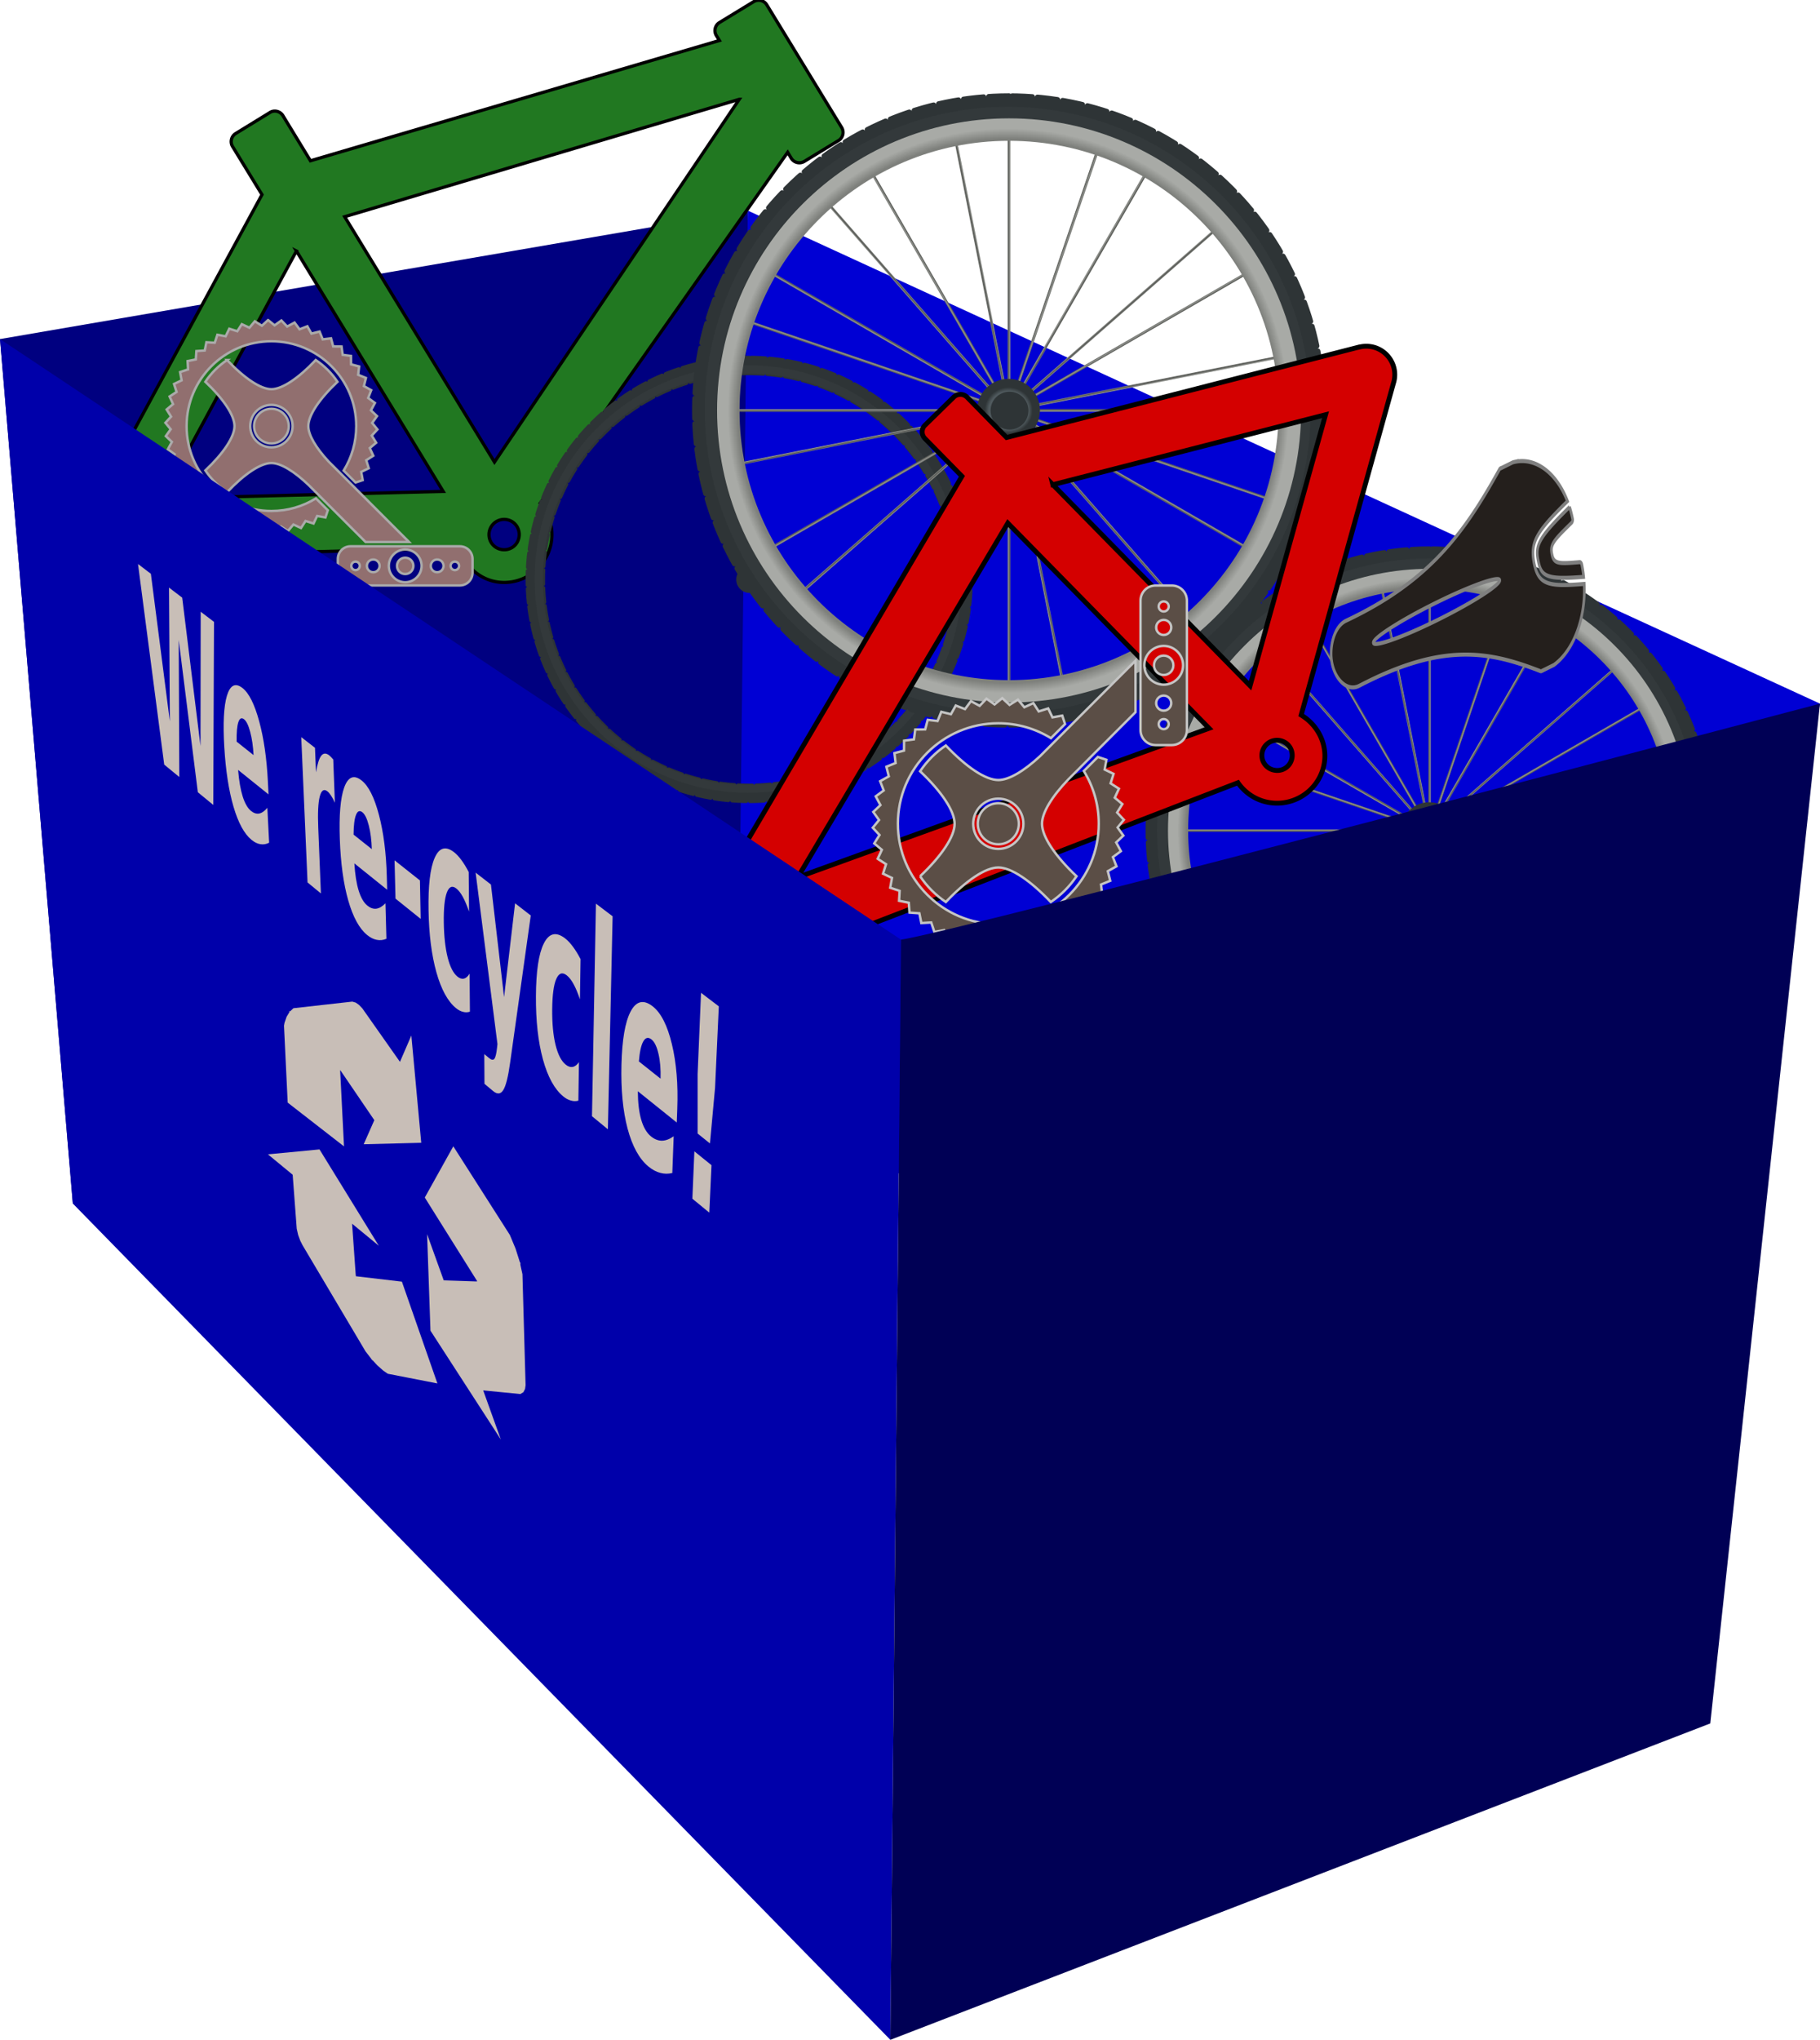<?xml version="1.0" encoding="UTF-8" standalone="no"?>
<!-- Created with Inkscape (http://www.inkscape.org/) -->
<svg id="svg2" xmlns:rdf="http://www.w3.org/1999/02/22-rdf-syntax-ns#" xmlns="http://www.w3.org/2000/svg" height="630.58" viewBox="0 0 562.865 630.579" width="562.86" version="1.1" xmlns:cc="http://creativecommons.org/ns#" xmlns:xlink="http://www.w3.org/1999/xlink" xmlns:dc="http://purl.org/dc/elements/1.1/">
 <defs id="defs6">
  <linearGradient id="linearGradient4174">
   <stop id="stop4176" stop-color="#555753" offset="0"/>
   <stop id="stop4178" stop-color="#91938e" offset="1"/>
  </linearGradient>
  <radialGradient id="radialGradient4129" gradientUnits="userSpaceOnUse" cy="977.92" cx="2312.9" gradientTransform="matrix(.182 0 0 .183 1891.4 799.18)" r="1151.6">
   <stop id="stop4125" stop-color="#555753" offset="0"/>
   <stop id="stop4131" stop-color="#7e807c" offset=".964"/>
   <stop id="stop4127" stop-color="#a8aaa6" offset="1"/>
  </radialGradient>
  <linearGradient id="linearGradient4817" y2="431.39" xlink:href="#linearGradient4174" spreadMethod="reflect" gradientUnits="userSpaceOnUse" x2="2263.8" gradientTransform="matrix(.6 -.346 .095 .164 860.27 1598.4)" y1="431.39" x1="2262.3"/>
  <linearGradient id="linearGradient4823" y2="431.39" xlink:href="#linearGradient4174" spreadMethod="reflect" gradientUnits="userSpaceOnUse" x2="2263.8" gradientTransform="matrix(.346 -.6 .164 .095 1365.1 2241.6)" y1="431.39" x1="2262.3"/>
  <linearGradient id="linearGradient4829" y2="431.39" xlink:href="#linearGradient4174" spreadMethod="reflect" gradientUnits="userSpaceOnUse" x2="2263.8" gradientTransform="matrix(1.4924e-8 -.693 .189 -1.6235e-8 2124 2546.2)" y1="431.39" x1="2262.3"/>
  <linearGradient id="linearGradient4835" y2="431.39" xlink:href="#linearGradient4174" spreadMethod="reflect" gradientUnits="userSpaceOnUse" x2="2263.8" gradientTransform="matrix(-.346 -.6 .164 -.095 2933.4 2430.6)" y1="431.39" x1="2262.3"/>
  <linearGradient id="linearGradient4841" y2="431.39" xlink:href="#linearGradient4174" spreadMethod="reflect" gradientUnits="userSpaceOnUse" x2="2263.8" gradientTransform="matrix(-.6 -.346 .095 -.164 3576.6 1925.7)" y1="431.39" x1="2262.3"/>
  <linearGradient id="linearGradient4847" y2="431.39" xlink:href="#linearGradient4174" spreadMethod="reflect" gradientUnits="userSpaceOnUse" x2="2263.8" gradientTransform="matrix(-.693 -2.8317e-8 -1.6235e-8 -.189 3881.2 1166.9)" y1="431.39" x1="2262.3"/>
  <linearGradient id="linearGradient4853" y2="431.39" xlink:href="#linearGradient4174" spreadMethod="reflect" gradientUnits="userSpaceOnUse" x2="2263.8" gradientTransform="matrix(-.6 .346 -.095 -.164 3765.6 357.44)" y1="431.39" x1="2262.3"/>
  <linearGradient id="linearGradient4862" y2="431.39" xlink:href="#linearGradient4174" spreadMethod="reflect" gradientUnits="userSpaceOnUse" x2="2263.8" gradientTransform="matrix(-.346 .6 -.164 -.095 3260.7 -285.77)" y1="431.39" x1="2262.3"/>
  <linearGradient id="linearGradient4865" y2="431.39" xlink:href="#linearGradient4174" spreadMethod="reflect" gradientUnits="userSpaceOnUse" x2="2263.8" gradientTransform="matrix(0 .693 -.189 1.6235e-8 2501.9 -590.37)" y1="431.39" x1="2262.3"/>
  <linearGradient id="linearGradient4871" y2="431.39" xlink:href="#linearGradient4174" spreadMethod="reflect" gradientUnits="userSpaceOnUse" x2="2263.8" gradientTransform="matrix(.346 .6 -.164 .095 1692.5 -474.75)" y1="431.39" x1="2262.3"/>
  <linearGradient id="linearGradient4877" y2="431.39" xlink:href="#linearGradient4174" spreadMethod="reflect" gradientUnits="userSpaceOnUse" x2="2263.8" gradientTransform="matrix(.6 .346 -.095 .164 1049.2 30.117)" y1="431.39" x1="2262.3"/>
  <linearGradient id="linearGradient4883" y2="431.39" xlink:href="#linearGradient4174" spreadMethod="reflect" gradientUnits="userSpaceOnUse" x2="2263.8" gradientTransform="matrix(.693 0 0 .189 744.65 788.94)" y1="431.39" x1="2262.3"/>
  <linearGradient id="linearGradient4957" y2="431.39" xlink:href="#linearGradient4174" spreadMethod="reflect" gradientUnits="userSpaceOnUse" x2="2263.8" gradientTransform="matrix(.656 .223 -.061 .179 889.34 293.38)" y1="431.39" x1="2262.3"/>
  <linearGradient id="linearGradient4959" y2="431.39" xlink:href="#linearGradient4174" spreadMethod="reflect" gradientUnits="userSpaceOnUse" x2="2263.8" gradientTransform="matrix(.456 .521 -.143 .125 1422.3 -326.71)" y1="431.39" x1="2262.3"/>
  <linearGradient id="linearGradient4961" y2="431.39" xlink:href="#linearGradient4174" spreadMethod="reflect" gradientUnits="userSpaceOnUse" x2="2263.8" gradientTransform="matrix(.134 .68 -.186 .037 2194 -597.23)" y1="431.39" x1="2262.3"/>
  <linearGradient id="linearGradient4963" y2="431.39" xlink:href="#linearGradient4174" spreadMethod="reflect" gradientUnits="userSpaceOnUse" x2="2263.8" gradientTransform="matrix(-.223 .656 -.179 -.061 2997.5 -445.68)" y1="431.39" x1="2262.3"/>
  <linearGradient id="linearGradient4965" y2="431.39" xlink:href="#linearGradient4174" spreadMethod="reflect" gradientUnits="userSpaceOnUse" x2="2263.8" gradientTransform="matrix(-.521 .456 -.125 -.143 3617.6 87.318)" y1="431.39" x1="2262.3"/>
  <linearGradient id="linearGradient4967" y2="431.39" xlink:href="#linearGradient4174" spreadMethod="reflect" gradientUnits="userSpaceOnUse" x2="2263.8" gradientTransform="matrix(-.68 .134 -.037 -.186 3888.1 858.95)" y1="431.39" x1="2262.3"/>
  <linearGradient id="linearGradient4969" y2="431.39" xlink:href="#linearGradient4174" spreadMethod="reflect" gradientUnits="userSpaceOnUse" x2="2263.8" gradientTransform="matrix(-.656 -.223 .061 -.179 3736.5 1662.5)" y1="431.39" x1="2262.3"/>
  <linearGradient id="linearGradient4971" y2="431.39" xlink:href="#linearGradient4174" spreadMethod="reflect" gradientUnits="userSpaceOnUse" x2="2263.8" gradientTransform="matrix(-.456 -.521 .143 -.125 3203.5 2282.6)" y1="431.39" x1="2262.3"/>
  <linearGradient id="linearGradient4973" y2="431.39" xlink:href="#linearGradient4174" spreadMethod="reflect" gradientUnits="userSpaceOnUse" x2="2263.8" gradientTransform="matrix(-.134 -.68 .186 -.037 2431.9 2553.1)" y1="431.39" x1="2262.3"/>
  <linearGradient id="linearGradient4975" y2="431.39" xlink:href="#linearGradient4174" spreadMethod="reflect" gradientUnits="userSpaceOnUse" x2="2263.8" gradientTransform="matrix(.223 -.656 .179 .061 1628.4 2401.5)" y1="431.39" x1="2262.3"/>
  <linearGradient id="linearGradient4977" y2="431.39" xlink:href="#linearGradient4174" spreadMethod="reflect" gradientUnits="userSpaceOnUse" x2="2263.8" gradientTransform="matrix(.521 -.456 .125 .143 1008.3 1868.5)" y1="431.39" x1="2262.3"/>
  <radialGradient id="radialGradient4999" gradientUnits="userSpaceOnUse" cy="882.66" cx="2226.4" gradientTransform="matrix(.764 0 0 .736 526.09 233.35)" r="133.34">
   <stop id="stop4995" stop-color="#2e3436" offset="0"/>
   <stop id="stop5192" stop-color="#505a5e" offset=".821"/>
   <stop id="stop4997" stop-color="#2e3436" offset="1"/>
  </radialGradient>
  <linearGradient id="linearGradient5212" y2="431.39" xlink:href="#linearGradient4174" spreadMethod="reflect" gradientUnits="userSpaceOnUse" x2="2263.8" gradientTransform="matrix(.68 -.134 .037 .186 737.79 1096.9)" y1="431.39" x1="2262.3"/>
  <filter id="filter5583">
   <feGaussianBlur id="feGaussianBlur5585" stdDeviation="27.212"/>
  </filter>
  <radialGradient id="radialGradient4446" xlink:href="#radialGradient4129" gradientUnits="userSpaceOnUse" cy="977.92" cx="2312.9" gradientTransform="matrix(.182 0 0 .183 1891.4 799.18)" r="1151.6"/>
  <radialGradient id="radialGradient4448" xlink:href="#radialGradient4999" gradientUnits="userSpaceOnUse" cy="882.66" cx="2226.4" gradientTransform="matrix(.764 0 0 .736 526.09 233.35)" r="133.34"/>
 </defs>
 <g id="layer2" transform="translate(-.306 65.013)">
  <path id="path4329" d="m419.67 126.73 231.26-39.723 4.79 254.48-213.53 52.47z" fill-rule="evenodd" transform="translate(-419.36 -86.928)" fill="#000080"/>
 </g>
 <g id="layer4" transform="translate(-.306 65.013)">
  <path id="path4331" d="m650.93 87.007 331.61 152.43-59.25 311.98-275.45-203.58z" fill-rule="evenodd" transform="translate(-419.36 -86.928)" fill="#0000d4"/>
 </g>
 <g id="layer7" transform="translate(-.306 65.013)">
  <g id="g4450" transform="matrix(.371 0 0 .371 -415.65 -171.06)">
   <g fill-rule="evenodd">
    <path id="path4452" d="m2270.3 767.66 41.6 210.46 2-0.39-41.6-210.46-2 0.39z" fill="url(#linearGradient5212)"/>
    <path id="path4454" d="m2355.6 1188.2-41.7-210.47-2 0.39 41.7 210.48 2-0.4z" fill="url(#linearGradient4967)"/>
    <path id="path4456" d="m2523.2 935.3-210.5 41.63 0.4 1.98 210.5-41.64-0.4-1.97z" fill="url(#linearGradient4961)"/>
    <path id="path4458" d="m2311.9 763.39v214.53h2v-214.53h-2z" fill="url(#linearGradient4883)"/>
    <path id="path4460" d="m2419.3 791.62-107.2 185.8 1.7 1.01 107.3-185.8-1.8-1.01z" fill="url(#linearGradient4877)"/>
    <path id="path4462" d="m2498.2 869.78-185.8 107.27 1 1.74 185.8-107.26-1-1.75z" fill="url(#linearGradient4871)"/>
    <path id="path4464" d="m2527.5 976.92h-214.6v2.01h214.6v-2.01z" fill="url(#linearGradient4865)"/>
    <path id="path4466" d="m2499.2 1084.3-185.8-107.25-1 1.74 185.8 107.31 1-1.8z" fill="url(#linearGradient4862)"/>
    <path id="path4468" d="m2421.1 1163.2-107.3-185.78-1.7 1.01 107.2 185.77 1.8-1z" fill="url(#linearGradient4853)"/>
    <path id="path4470" d="m2206.5 1164.2 107.3-185.77-1.7-1.01-107.3 185.78 1.7 1z" fill="url(#linearGradient4841)"/>
    <path id="path4472" d="m2127.6 1086.1 185.8-107.31-1-1.74-185.8 107.25 1 1.8z" fill="url(#linearGradient4835)"/>
    <path id="path4474" d="m2098.4 978.93h214.5v-2.01h-214.5v2.01z" fill="url(#linearGradient4829)"/>
    <path id="path4476" d="m2126.6 871.53 185.8 107.26 1-1.74-185.8-107.27-1 1.75z" fill="url(#linearGradient4823)"/>
    <path id="path4478" d="m2204.8 792.63 107.3 185.8 1.7-1.01-107.3-185.8-1.7 1.01z" fill="url(#linearGradient4817)"/>
    <path id="path4480" d="m2381.2 774.52-69.2 203.08 1.9 0.65 69.2-203.08-1.9-0.65z" fill="url(#linearGradient4957)"/>
    <path id="path4482" d="m2473.7 835.88-161.4 141.28 1.3 1.52 161.4-141.29-1.3-1.51z" fill="url(#linearGradient4959)"/>
    <path id="path4484" d="m2516.3 1046.1-203-69.13-0.7 1.9 203.1 69.13 0.6-1.9z" fill="url(#linearGradient4963)"/>
    <path id="path4486" d="m2455 1138.7-141.3-161.44-1.5 1.32 141.3 161.42 1.5-1.3z" fill="url(#linearGradient4965)"/>
    <path id="path4488" d="m2244.7 1181.3 69.2-203.05-1.9-0.65-69.2 203.1 1.9 0.6z" fill="url(#linearGradient4969)"/>
    <path id="path4490" d="m2152.2 1120 161.4-141.32-1.3-1.52-161.5 141.24 1.4 1.6z" fill="url(#linearGradient4971)"/>
    <path id="path4492" d="m2102.7 1020.5 210.4-41.59-0.4-1.98-210.4 41.67 0.4 1.9z" fill="url(#linearGradient4973)"/>
    <path id="path4494" d="m2109.5 909.7 203.1 69.17 0.7-1.9-203.1-69.17-0.7 1.9z" fill="url(#linearGradient4975)"/>
    <path id="path4496" d="m2170.9 817.14 141.3 161.44 1.5-1.32-141.3-161.45-1.5 1.33z" fill="url(#linearGradient4977)"/>
    <path id="path4498" d="m2313.9 1192.5v-214.58h-2v214.58h2z" fill="url(#linearGradient4847)"/>
   </g>
   <path id="path4500" stroke-linejoin="round" d="m2312.9 743.02c-129.6 0-234.9 105.23-234.9 234.9 0 129.68 105.3 234.88 234.9 234.88 129.7 0 234.9-105.2 234.9-234.88 0-129.67-105.2-234.9-234.9-234.9zm0 16.78c120.4 0 218.2 97.72 218.2 218.12 0 120.38-97.8 218.08-218.2 218.08s-218.1-97.7-218.1-218.08c0-120.4 97.7-218.12 218.1-218.12z" stroke="#2e3436" stroke-linecap="round" stroke-dasharray="15.153, 3.788" stroke-width="3.788" fill="#2e3436"/>
   <path id="path4502" opacity=".165" d="m2312.9-219.41c-660.9 0-1197.3 536.41-1197.3 1197.3 0 660.91 536.4 1197.3 1197.3 1197.3s1197.3-536.4 1197.3-1197.3-536.4-1197.3-1197.3-1197.3zm0 45.75c635.7 0 1151.6 515.9 1151.6 1151.6 0 635.66-515.9 1151.6-1151.6 1151.6-635.6 0-1151.5-515.9-1151.5-1151.6 0-635.66 515.9-1151.6 1151.5-1151.6z" transform="matrix(.189 0 0 .189 1874.8 792.69)" filter="url(#filter5583)" fill="#eeeeec"/>
   <path id="path4504" d="m2312.9 759.8c-120.4 0-218.1 97.72-218.1 218.12 0 120.38 97.7 218.08 218.1 218.08s218.2-97.7 218.2-218.08c0-120.4-97.8-218.12-218.2-218.12zm0 16.78c111.2 0 201.4 90.2 201.4 201.34 0 111.18-90.2 201.38-201.4 201.38-111.1 0-201.3-90.2-201.3-201.38 0-111.14 90.2-201.34 201.3-201.34z" fill="url(#radialGradient4446)"/>
   <circle id="circle4506" transform="matrix(.176 0 0 .176 1920.7 822.43)" cy="882.66" cx="2226.4" r="133.34" fill="url(#radialGradient4448)"/>
   <circle id="circle4508" transform="matrix(.106 0 0 .106 2077.3 884.49)" cy="882.66" cx="2226.4" r="133.34" fill="#2e3436"/>
  </g>
  <g id="layer1-35" transform="matrix(-.798 .396 -.253 -1.25 743.67 1354.4)" stroke="#7f7f7f" stroke-width=".955" fill="#241f1c">
   <path id="path15238" style="color:#000000;block-progression:tb;text-transform:none;text-indent:0" d="m24.31 1027.4a0.808 0.808 0 0 0 0.424 -0.121c16.786-10.295 32.476-17.357 64.773-16.889 4.698 0.068 7.992-4.101 7.992-8.048 0-3.947-3.295-8.116-7.992-8.048-32.297 0.468-47.988-6.594-64.773-16.889a0.808 0.808 0 0 0 -0.425 -0.15h-4.739a0.808 0.808 0 0 0 -0.106 0c-8.055 1.071-14.566 7.05-16.43 14.823 5.522 1.45 9.454 2.578 11.994 3.865 1.577 0.799 2.597 1.629 3.238 2.607 0.634 0.968 0.945 2.156 0.945 3.759 0 1.603-0.311 2.791-0.945 3.759-0.641 0.978-1.662 1.808-3.238 2.607-2.54 1.287-6.471 2.415-11.994 3.865 1.864 7.773 8.375 13.752 16.43 14.823a0.808 0.808 0 0 0 0.106 0.01h4.739zm-21.583-16.4c5.443-1.44 9.318-2.573 11.569-3.713 1.428-0.724 2.183-1.375 2.622-2.046 0.447-0.681 0.677-1.467 0.677-2.875 0-1.408-0.23-2.193-0.677-2.875-0.439-0.671-1.194-1.322-2.622-2.046-2.251-1.141-6.126-2.273-11.569-3.713-0.149 0.971-0.227 1.964-0.227 2.976a0.808 0.808 0 0 0 0.606 0.783c3.645 0.944 6.084 1.578 7.467 2.279 0.692 0.35 1.1 0.692 1.349 1.071 0.249 0.38 0.374 0.833 0.374 1.526 0 0.693-0.125 1.146-0.374 1.526-0.249 0.38-0.657 0.721-1.349 1.071-1.383 0.701-3.822 1.335-7.467 2.279a0.808 0.808 0 0 0 -0.606 0.8c0 1.012 0.079 2.005 0.227 2.976zm54.275-6.613c-13.532 0-24.503-0.905-24.503-2.021s10.971-2.021 24.503-2.021 24.503 0.905 24.503 2.021-10.971 2.021-24.503 2.021z" fill-rule="evenodd" stroke="#7f7f7f" stroke-width=".955" fill="#241f1c"/>
  </g>
  <g id="layer1-3" transform="matrix(2.625 -.774 .774 2.625 -763.79 -2556.7)" stroke="#000" stroke-width=".365" fill="#217821">
   <path id="path12166" style="color:#000000;block-progression:tb;text-transform:none;text-indent:0" d="m36.151 973.03a1.074 1.074 0 0 0 -0.188 0.04l-4.375 1.181a1.074 1.074 0 0 0 -0.752 1.315l1.651 6.147-29.032 29.099v0.013c-0.819 0.816-1.145 1.996-0.846 3.114 0.299 1.116 1.157 1.982 2.282 2.282h0.013l37.662 10.093c0.024 2.37 1.514 4.553 3.906 5.194 2.876 0.771 5.848-0.954 6.617-3.825 0.337-1.256 0.193-2.534-0.309-3.637l38.038-30.119 0.201 0.765a1.074 1.074 0 0 0 1.315 0.752l4.376-1.168a1.074 1.074 0 0 0 0.752 -1.315l-4.201-15.69a1.074 1.074 0 0 0 -1.315 -0.752l-4.376 1.168a1.074 1.074 0 0 0 -0.752 1.315l0.174 0.631-48.172-0.04-1.544-5.771a1.074 1.074 0 0 0 -1.127 -0.792zm51.111 13.61-38.119 31.475-8.402-31.368 46.521-0.107zm-52.843 2.282 8.228 30.737-30.696-8.214 22.469-22.522zm13.382 35.649c0.166-0.01 0.337 0.01 0.51 0.054 0.921 0.247 1.456 1.168 1.208 2.094-0.249 0.929-1.159 1.468-2.08 1.221-0.923-0.247-1.468-1.173-1.221-2.094 0.201-0.75 0.864-1.246 1.584-1.275z" fill-rule="evenodd" stroke="#000" stroke-width=".365" fill="#217821"/>
  </g>
  <g id="layer1-7" transform="matrix(.292 0 0 .292 -443.36 -171.44)">
   <g fill-rule="evenodd">
    <path id="path5208" d="m2270.3 767.66 41.6 210.46 2-0.39-41.6-210.46-2 0.39z" fill="url(#linearGradient5212)"/>
    <path id="path4945" d="m2355.6 1188.2-41.7-210.47-2 0.39 41.7 210.48 2-0.4z" fill="url(#linearGradient4967)"/>
    <path id="path4939" d="m2523.2 935.3-210.5 41.63 0.4 1.98 210.5-41.64-0.4-1.97z" fill="url(#linearGradient4961)"/>
    <path id="path4168" d="m2311.9 763.39v214.53h2v-214.53h-2z" fill="url(#linearGradient4883)"/>
    <path id="path4186" d="m2419.3 791.62-107.2 185.8 1.7 1.01 107.3-185.8-1.8-1.01z" fill="url(#linearGradient4877)"/>
    <path id="path4194" d="m2498.2 869.78-185.8 107.27 1 1.74 185.8-107.26-1-1.75z" fill="url(#linearGradient4871)"/>
    <path id="path4202" d="m2527.5 976.92h-214.6v2.01h214.6v-2.01z" fill="url(#linearGradient4865)"/>
    <path id="path4206" d="m2499.2 1084.3-185.8-107.25-1 1.74 185.8 107.31 1-1.8z" fill="url(#linearGradient4862)"/>
    <path id="path4218" d="m2421.1 1163.2-107.3-185.78-1.7 1.01 107.2 185.77 1.8-1z" fill="url(#linearGradient4853)"/>
    <path id="path4601" d="m2206.5 1164.2 107.3-185.77-1.7-1.01-107.3 185.78 1.7 1z" fill="url(#linearGradient4841)"/>
    <path id="path4609" d="m2127.6 1086.1 185.8-107.31-1-1.74-185.8 107.25 1 1.8z" fill="url(#linearGradient4835)"/>
    <path id="path4617" d="m2098.4 978.93h214.5v-2.01h-214.5v2.01z" fill="url(#linearGradient4829)"/>
    <path id="path4625" d="m2126.6 871.53 185.8 107.26 1-1.74-185.8-107.27-1 1.75z" fill="url(#linearGradient4823)"/>
    <path id="path4633" d="m2204.8 792.63 107.3 185.8 1.7-1.01-107.3-185.8-1.7 1.01z" fill="url(#linearGradient4817)"/>
    <path id="path4935" d="m2381.2 774.52-69.2 203.08 1.9 0.65 69.2-203.08-1.9-0.65z" fill="url(#linearGradient4957)"/>
    <path id="path4937" d="m2473.7 835.88-161.4 141.28 1.3 1.52 161.4-141.29-1.3-1.51z" fill="url(#linearGradient4959)"/>
    <path id="path4941" d="m2516.3 1046.1-203-69.13-0.7 1.9 203.1 69.13 0.6-1.9z" fill="url(#linearGradient4963)"/>
    <path id="path4943" d="m2455 1138.7-141.3-161.44-1.5 1.32 141.3 161.42 1.5-1.3z" fill="url(#linearGradient4965)"/>
    <path id="path4947" d="m2244.7 1181.3 69.2-203.05-1.9-0.65-69.2 203.1 1.9 0.6z" fill="url(#linearGradient4969)"/>
    <path id="path4949" d="m2152.2 1120 161.4-141.32-1.3-1.52-161.5 141.24 1.4 1.6z" fill="url(#linearGradient4971)"/>
    <path id="path4951" d="m2102.7 1020.5 210.4-41.59-0.4-1.98-210.4 41.67 0.4 1.9z" fill="url(#linearGradient4973)"/>
    <path id="path4953" d="m2109.5 909.7 203.1 69.17 0.7-1.9-203.1-69.17-0.7 1.9z" fill="url(#linearGradient4975)"/>
    <path id="path4955" d="m2170.9 817.14 141.3 161.44 1.5-1.32-141.3-161.45-1.5 1.33z" fill="url(#linearGradient4977)"/>
    <path id="path4226" d="m2313.9 1192.5v-214.58h-2v214.58h2z" fill="url(#linearGradient4847)"/>
   </g>
   <path id="path2160" stroke-linejoin="round" d="m2312.9 743.02c-129.6 0-234.9 105.23-234.9 234.9 0 129.68 105.3 234.88 234.9 234.88 129.7 0 234.9-105.2 234.9-234.88 0-129.67-105.2-234.9-234.9-234.9zm0 16.78c120.4 0 218.2 97.72 218.2 218.12 0 120.38-97.8 218.08-218.2 218.08s-218.1-97.7-218.1-218.08c0-120.4 97.7-218.12 218.1-218.12z" stroke="#2e3436" stroke-linecap="round" stroke-dasharray="15.153, 3.788" stroke-width="3.788" fill="#2e3436"/>
   <path id="path5560" opacity=".165" d="m2312.9-219.41c-660.9 0-1197.3 536.41-1197.3 1197.3 0 660.91 536.4 1197.3 1197.3 1197.3s1197.3-536.4 1197.3-1197.3-536.4-1197.3-1197.3-1197.3zm0 45.75c635.7 0 1151.6 515.9 1151.6 1151.6 0 635.66-515.9 1151.6-1151.6 1151.6-635.6 0-1151.5-515.9-1151.5-1151.6 0-635.66 515.9-1151.6 1151.5-1151.6z" transform="matrix(.189 0 0 .189 1874.8 792.69)" filter="url(#filter5583)" fill="#eeeeec"/>
   <path id="path2164" fill="url(#radialGradient4446)" d="m2312.9 759.8c-120.4 0-218.1 97.72-218.1 218.12 0 120.38 97.7 218.08 218.1 218.08s218.2-97.7 218.2-218.08c0-120.4-97.8-218.12-218.2-218.12zm0 16.78c111.2 0 201.4 90.2 201.4 201.34 0 111.18-90.2 201.38-201.4 201.38-111.1 0-201.3-90.2-201.3-201.38 0-111.14 90.2-201.34 201.3-201.34z"/>
   <circle id="path4151" cx="2226.4" transform="matrix(.176 0 0 .176 1920.7 822.43)" cy="882.66" r="133.34" fill="url(#radialGradient4448)"/>
   <circle id="path4983" cx="2226.4" transform="matrix(.106 0 0 .106 2077.3 884.49)" cy="882.66" r="133.34" fill="#2e3436"/>
  </g>
  <g id="layer1-5" transform="translate(48.955 -927.42)" stroke="#ababab" stroke-width=".75" fill="#916f6f">
   <path id="path15348" style="color:#000000;block-progression:tb;text-transform:none;text-indent:0" d="m34.258 961.34-1.902 1.762-2.197-1.377-1.668 1.988-2.353-1.09-1.406 2.181-2.472-0.783-1.119 2.34-2.554-0.471-0.816 2.463-2.591-0.148-0.504 2.546-2.586 0.18-0.18 2.586-2.545 0.504 0.148 2.591-2.463 0.816 0.471 2.554-2.34 1.119 0.783 2.472-2.176 1.406 1.086 2.353-1.988 1.664 1.377 2.201-1.762 1.902 1.639 2.009-1.512 2.111 1.881 1.787-1.238 2.283 2.09 1.537-0.939 2.418 2.263 1.262-0.627 2.517 2.406 0.971-0.307 2.574 2.509 0.664 0.017 2.595 2.57 0.34 0.344 2.57 2.591 0.021 0.664 2.504 2.574-0.307 0.971 2.406 2.517-0.627 1.262 2.263 2.418-0.939 1.541 2.091 2.279-1.234 1.787 1.877 2.111-1.508 2.009 1.64 1.902-1.763 2.201 1.373 1.664-1.988 2.357 1.09 1.402-2.181 2.472 0.783 1.123-2.336 2.55 0.467 0.746-2.234-3.673-3.673c-4.003 2.475-8.72 3.902-13.772 3.902-14.488 0-26.233-11.745-26.233-26.233s11.745-26.233 26.233-26.233 26.233 11.745 26.233 26.233c0 5.042-1.424 9.75-3.89 13.748l3.685 3.685 2.209-0.734-0.467-2.55 2.336-1.123-0.783-2.472 2.181-1.402-1.09-2.357 1.988-1.664-1.373-2.201 1.762-1.902-1.64-2.008 1.508-2.111-1.877-1.787 1.234-2.279-2.09-1.541 0.939-2.418-2.263-1.262 0.627-2.517-2.402-0.972 0.307-2.574-2.509-0.664-0.016-2.595-2.574-0.34-0.34-2.57-2.595-0.021-0.66-2.504-2.578 0.307-0.971-2.406-2.517 0.627-1.262-2.263-2.418 0.939-1.537-2.09-2.283 1.234-1.787-1.877-2.111 1.512-2.008-1.639zm-12.678 12.36c-2.654 1.782-4.94 4.069-6.722 6.722 5.645 5.344 9.018 10.375 9.018 13.707 0 3.331-3.373 8.367-9.018 13.711 1.781 2.652 4.071 4.936 6.722 6.718 5.343-5.643 10.377-9.014 13.707-9.014 2.897 0 7.085 2.551 11.641 6.927l17.494 17.494h13.444l-24.917-24.921c-3.957-4.273-6.243-8.173-6.243-10.915 0-3.332 3.372-8.362 9.018-13.707-1.782-2.654-4.069-4.94-6.722-6.722-5.344 5.646-10.383 9.018-13.715 9.018-3.331 0-8.363-3.373-13.707-9.018zm13.707 13.871c3.614 0 6.558 2.944 6.558 6.558 0 3.614-2.944 6.558-6.558 6.558-3.614 0-6.558-2.944-6.558-6.558 0-3.614 2.944-6.558 6.558-6.558zm0 1.197c-2.97 0-5.361 2.391-5.361 5.361 0 2.97 2.391 5.361 5.361 5.361s5.37-2.391 5.37-5.361c0-2.97-2.4-5.361-5.37-5.361zm24.479 42.51c-2.18 0-3.935 1.755-3.935 3.935v4.238c0 2.18 1.755 3.935 3.935 3.935h33.799c2.18 0 3.935-1.755 3.935-3.935v-4.238c0-2.18-1.755-3.935-3.935-3.935h-33.799zm16.9 0.992c2.78 0 5.062 2.282 5.062 5.062 0 2.78-2.282 5.062-5.062 5.062-2.78 0-5.062-2.282-5.062-5.062 0-2.78 2.282-5.062 5.062-5.062zm0 2.533c-1.412 0-2.529 1.117-2.529 2.529 0 1.413 1.117 2.529 2.529 2.529s2.529-1.117 2.529-2.529c0-1.412-1.117-2.529-2.529-2.529zm-9.882 0.562c1.087 0 1.968 0.881 1.968 1.967s-0.881 1.968-1.968 1.968-1.967-0.881-1.967-1.968 0.881-1.967 1.967-1.967zm19.765 0c1.087 0 1.967 0.881 1.967 1.967s-0.881 1.968-1.967 1.968c-1.087 0-1.968-0.881-1.968-1.968s0.881-1.967 1.968-1.967zm-25.241 0.656c0.724 0 1.312 0.587 1.312 1.312 0 0.724-0.587 1.312-1.312 1.312-0.724 0-1.312-0.587-1.312-1.312 0-0.724 0.587-1.312 1.312-1.312zm30.717 0c0.724 0 1.312 0.587 1.312 1.312 0 0.724-0.587 1.312-1.312 1.312-0.724 0-1.312-0.587-1.312-1.312 0-0.724 0.587-1.312 1.312-1.312z" fill-rule="evenodd" stroke="#ababab" stroke-width=".75" fill="#916f6f"/>
  </g>
  <g id="g4338" transform="matrix(.414 0 0 .414 -645.18 -342.99)">
   <g fill-rule="evenodd">
    <path id="path4340" d="m2270.3 767.66 41.6 210.46 2-0.39-41.6-210.46-2 0.39z" fill="url(#linearGradient5212)"/>
    <path id="path4342" d="m2355.6 1188.2-41.7-210.47-2 0.39 41.7 210.48 2-0.4z" fill="url(#linearGradient4967)"/>
    <path id="path4344" d="m2523.2 935.3-210.5 41.63 0.4 1.98 210.5-41.64-0.4-1.97z" fill="url(#linearGradient4961)"/>
    <path id="path4346" d="m2311.9 763.39v214.53h2v-214.53h-2z" fill="url(#linearGradient4883)"/>
    <path id="path4348" d="m2419.3 791.62-107.2 185.8 1.7 1.01 107.3-185.8-1.8-1.01z" fill="url(#linearGradient4877)"/>
    <path id="path4350" d="m2498.2 869.78-185.8 107.27 1 1.74 185.8-107.26-1-1.75z" fill="url(#linearGradient4871)"/>
    <path id="path4352" d="m2527.5 976.92h-214.6v2.01h214.6v-2.01z" fill="url(#linearGradient4865)"/>
    <path id="path4354" d="m2499.2 1084.3-185.8-107.25-1 1.74 185.8 107.31 1-1.8z" fill="url(#linearGradient4862)"/>
    <path id="path4356" d="m2421.1 1163.2-107.3-185.78-1.7 1.01 107.2 185.77 1.8-1z" fill="url(#linearGradient4853)"/>
    <path id="path4358" d="m2206.5 1164.2 107.3-185.77-1.7-1.01-107.3 185.78 1.7 1z" fill="url(#linearGradient4841)"/>
    <path id="path4360" d="m2127.6 1086.1 185.8-107.31-1-1.74-185.8 107.25 1 1.8z" fill="url(#linearGradient4835)"/>
    <path id="path4362" d="m2098.4 978.93h214.5v-2.01h-214.5v2.01z" fill="url(#linearGradient4829)"/>
    <path id="path4364" d="m2126.6 871.53 185.8 107.26 1-1.74-185.8-107.27-1 1.75z" fill="url(#linearGradient4823)"/>
    <path id="path4366" d="m2204.8 792.63 107.3 185.8 1.7-1.01-107.3-185.8-1.7 1.01z" fill="url(#linearGradient4817)"/>
    <path id="path4368" d="m2381.2 774.52-69.2 203.08 1.9 0.65 69.2-203.08-1.9-0.65z" fill="url(#linearGradient4957)"/>
    <path id="path4370" d="m2473.7 835.88-161.4 141.28 1.3 1.52 161.4-141.29-1.3-1.51z" fill="url(#linearGradient4959)"/>
    <path id="path4372" d="m2516.3 1046.1-203-69.13-0.7 1.9 203.1 69.13 0.6-1.9z" fill="url(#linearGradient4963)"/>
    <path id="path4374" d="m2455 1138.7-141.3-161.44-1.5 1.32 141.3 161.42 1.5-1.3z" fill="url(#linearGradient4965)"/>
    <path id="path4376" d="m2244.7 1181.3 69.2-203.05-1.9-0.65-69.2 203.1 1.9 0.6z" fill="url(#linearGradient4969)"/>
    <path id="path4378" d="m2152.2 1120 161.4-141.32-1.3-1.52-161.5 141.24 1.4 1.6z" fill="url(#linearGradient4971)"/>
    <path id="path4380" d="m2102.7 1020.5 210.4-41.59-0.4-1.98-210.4 41.67 0.4 1.9z" fill="url(#linearGradient4973)"/>
    <path id="path4382" d="m2109.5 909.7 203.1 69.17 0.7-1.9-203.1-69.17-0.7 1.9z" fill="url(#linearGradient4975)"/>
    <path id="path4384" d="m2170.9 817.14 141.3 161.44 1.5-1.32-141.3-161.45-1.5 1.33z" fill="url(#linearGradient4977)"/>
    <path id="path4386" d="m2313.9 1192.5v-214.58h-2v214.58h2z" fill="url(#linearGradient4847)"/>
   </g>
   <path id="path4388" stroke-linejoin="round" d="m2312.9 743.02c-129.6 0-234.9 105.23-234.9 234.9 0 129.68 105.3 234.88 234.9 234.88 129.7 0 234.9-105.2 234.9-234.88 0-129.67-105.2-234.9-234.9-234.9zm0 16.78c120.4 0 218.2 97.72 218.2 218.12 0 120.38-97.8 218.08-218.2 218.08s-218.1-97.7-218.1-218.08c0-120.4 97.7-218.12 218.1-218.12z" stroke="#2e3436" stroke-linecap="round" stroke-dasharray="15.153, 3.788" stroke-width="3.788" fill="#2e3436"/>
   <path id="path4390" opacity=".165" d="m2312.9-219.41c-660.9 0-1197.3 536.41-1197.3 1197.3 0 660.91 536.4 1197.3 1197.3 1197.3s1197.3-536.4 1197.3-1197.3-536.4-1197.3-1197.3-1197.3zm0 45.75c635.7 0 1151.6 515.9 1151.6 1151.6 0 635.66-515.9 1151.6-1151.6 1151.6-635.6 0-1151.5-515.9-1151.5-1151.6 0-635.66 515.9-1151.6 1151.5-1151.6z" transform="matrix(.189 0 0 .189 1874.8 792.69)" filter="url(#filter5583)" fill="#eeeeec"/>
   <path id="path4392" d="m2312.9 759.8c-120.4 0-218.1 97.72-218.1 218.12 0 120.38 97.7 218.08 218.1 218.08s218.2-97.7 218.2-218.08c0-120.4-97.8-218.12-218.2-218.12zm0 16.78c111.2 0 201.4 90.2 201.4 201.34 0 111.18-90.2 201.38-201.4 201.38-111.1 0-201.3-90.2-201.3-201.38 0-111.14 90.2-201.34 201.3-201.34z" fill="url(#radialGradient4446)"/>
   <circle id="circle4394" transform="matrix(.176 0 0 .176 1920.7 822.43)" cy="882.66" cx="2226.4" r="133.34" fill="url(#radialGradient4448)"/>
   <circle id="circle4396" transform="matrix(.106 0 0 .106 2077.3 884.49)" cy="882.66" cx="2226.4" r="133.34" fill="#2e3436"/>
  </g>
  <g id="g4562" transform="matrix(-1.391 2.357 2.357 1.391 -1957.1 -1371.9)" stroke="#000" stroke-width=".548" fill="#d40000">
   <path id="path4564" style="color:#000000;block-progression:tb;text-transform:none;text-indent:0" d="m36.151 973.03a1.074 1.074 0 0 0 -0.188 0.04l-4.375 1.181a1.074 1.074 0 0 0 -0.752 1.315l1.651 6.147-29.032 29.099v0.013c-0.819 0.816-1.145 1.996-0.846 3.114 0.299 1.116 1.157 1.982 2.282 2.282h0.013l37.662 10.093c0.024 2.37 1.514 4.553 3.906 5.194 2.876 0.771 5.848-0.954 6.617-3.825 0.337-1.256 0.193-2.534-0.309-3.637l38.038-30.119 0.201 0.765a1.074 1.074 0 0 0 1.315 0.752l4.376-1.168a1.074 1.074 0 0 0 0.752 -1.315l-4.201-15.69a1.074 1.074 0 0 0 -1.315 -0.752l-4.376 1.168a1.074 1.074 0 0 0 -0.752 1.315l0.174 0.631-48.172-0.04-1.544-5.771a1.074 1.074 0 0 0 -1.127 -0.792zm51.111 13.61-38.119 31.475-8.402-31.368 46.521-0.107zm-52.843 2.282 8.228 30.737-30.696-8.214 22.469-22.522zm13.382 35.649c0.166-0.01 0.337 0.01 0.51 0.054 0.921 0.247 1.456 1.168 1.208 2.094-0.249 0.929-1.159 1.468-2.08 1.221-0.923-0.247-1.468-1.173-1.221-2.094 0.201-0.75 0.864-1.246 1.584-1.275z" fill-rule="evenodd" stroke="#000" stroke-width=".548" fill="#d40000"/>
  </g>
  <g id="g4892" transform="matrix(0 -1.184 1.184 0 -868 231.42)" stroke="#c5c5c5" stroke-width=".633" fill="#5b4e46">
   <path id="path4894" style="color:#000000;block-progression:tb;text-transform:none;text-indent:0" d="m34.258 961.34-1.902 1.762-2.197-1.377-1.668 1.988-2.353-1.09-1.406 2.181-2.472-0.783-1.119 2.34-2.554-0.471-0.816 2.463-2.591-0.148-0.504 2.546-2.586 0.18-0.18 2.586-2.545 0.504 0.148 2.591-2.463 0.816 0.471 2.554-2.34 1.119 0.783 2.472-2.176 1.406 1.086 2.353-1.988 1.664 1.377 2.201-1.762 1.902 1.639 2.009-1.512 2.111 1.881 1.787-1.238 2.283 2.09 1.537-0.939 2.418 2.263 1.262-0.627 2.517 2.406 0.971-0.307 2.574 2.509 0.664 0.017 2.595 2.57 0.34 0.344 2.57 2.591 0.021 0.664 2.504 2.574-0.307 0.971 2.406 2.517-0.627 1.262 2.263 2.418-0.939 1.541 2.091 2.279-1.234 1.787 1.877 2.111-1.508 2.009 1.64 1.902-1.763 2.201 1.373 1.664-1.988 2.357 1.09 1.402-2.181 2.472 0.783 1.123-2.336 2.55 0.467 0.746-2.234-3.673-3.673c-4.003 2.475-8.72 3.902-13.772 3.902-14.488 0-26.233-11.745-26.233-26.233s11.745-26.233 26.233-26.233 26.233 11.745 26.233 26.233c0 5.042-1.424 9.75-3.89 13.748l3.685 3.685 2.209-0.734-0.467-2.55 2.336-1.123-0.783-2.472 2.181-1.402-1.09-2.357 1.988-1.664-1.373-2.201 1.762-1.902-1.64-2.008 1.508-2.111-1.877-1.787 1.234-2.279-2.09-1.541 0.939-2.418-2.263-1.262 0.627-2.517-2.402-0.972 0.307-2.574-2.509-0.664-0.016-2.595-2.574-0.34-0.34-2.57-2.595-0.021-0.66-2.504-2.578 0.307-0.971-2.406-2.517 0.627-1.262-2.263-2.418 0.939-1.537-2.09-2.283 1.234-1.787-1.877-2.111 1.512-2.008-1.639zm-12.678 12.36c-2.654 1.782-4.94 4.069-6.722 6.722 5.645 5.344 9.018 10.375 9.018 13.707 0 3.331-3.373 8.367-9.018 13.711 1.781 2.652 4.071 4.936 6.722 6.718 5.343-5.643 10.377-9.014 13.707-9.014 2.897 0 7.085 2.551 11.641 6.927l17.494 17.494h13.444l-24.917-24.921c-3.957-4.273-6.243-8.173-6.243-10.915 0-3.332 3.372-8.362 9.018-13.707-1.782-2.654-4.069-4.94-6.722-6.722-5.344 5.646-10.383 9.018-13.715 9.018-3.331 0-8.363-3.373-13.707-9.018zm13.707 13.871c3.614 0 6.558 2.944 6.558 6.558 0 3.614-2.944 6.558-6.558 6.558-3.614 0-6.558-2.944-6.558-6.558 0-3.614 2.944-6.558 6.558-6.558zm0 1.197c-2.97 0-5.361 2.391-5.361 5.361 0 2.97 2.391 5.361 5.361 5.361s5.37-2.391 5.37-5.361c0-2.97-2.4-5.361-5.37-5.361zm24.479 42.51c-2.18 0-3.935 1.755-3.935 3.935v4.238c0 2.18 1.755 3.935 3.935 3.935h33.799c2.18 0 3.935-1.755 3.935-3.935v-4.238c0-2.18-1.755-3.935-3.935-3.935h-33.799zm16.9 0.992c2.78 0 5.062 2.282 5.062 5.062 0 2.78-2.282 5.062-5.062 5.062-2.78 0-5.062-2.282-5.062-5.062 0-2.78 2.282-5.062 5.062-5.062zm0 2.533c-1.412 0-2.529 1.117-2.529 2.529 0 1.413 1.117 2.529 2.529 2.529s2.529-1.117 2.529-2.529c0-1.412-1.117-2.529-2.529-2.529zm-9.882 0.562c1.087 0 1.968 0.881 1.968 1.967s-0.881 1.968-1.968 1.968-1.967-0.881-1.967-1.968 0.881-1.967 1.967-1.967zm19.765 0c1.087 0 1.967 0.881 1.967 1.967s-0.881 1.968-1.967 1.968c-1.087 0-1.968-0.881-1.968-1.968s0.881-1.967 1.968-1.967zm-25.241 0.656c0.724 0 1.312 0.587 1.312 1.312 0 0.724-0.587 1.312-1.312 1.312-0.724 0-1.312-0.587-1.312-1.312 0-0.724 0.587-1.312 1.312-1.312zm30.717 0c0.724 0 1.312 0.587 1.312 1.312 0 0.724-0.587 1.312-1.312 1.312-0.724 0-1.312-0.587-1.312-1.312 0-0.724 0.587-1.312 1.312-1.312z" fill-rule="evenodd" stroke="#c5c5c5" stroke-width=".633" fill="#5b4e46"/>
  </g>
  <flowRoot id="flowRoot5474" font-size="40px" xml:space="preserve" style="word-spacing:0px;letter-spacing:0px" line-height="125%" font-family="sans-serif" fill="#000000"><flowRegion id="flowRegion5476"><rect id="rect5478" y="769.91" width="151.31" x="-202.55" height="45.736"/></flowRegion><flowPara id="flowPara5480"/></flowRoot>
 </g>
 <g id="layer5" transform="translate(-.306 65.013)">
  <path id="path4333" d="m419.67 126.73 278.65 185.66-3.291 340.11-252.84-258.53z" fill-rule="evenodd" transform="translate(-419.36 -86.928)" fill="#00a"/>
 </g>
 <g id="layer6" transform="translate(-.306 65.013)">
  <path id="path4335" d="m698.32 312.38c14.745-1.773 284.21-72.948 284.21-72.948l-33.93 315.25-253.58 97.81z" fill-rule="evenodd" transform="translate(-419.36 -86.928)" fill="#005"/>
 </g>
 <g id="layer8" transform="translate(-.306 65.013)" fill="#c8beb7">
  <g id="1" transform="translate(-293.8 -226.5)">
   <path id="2" d="m429.38 589.15l-10.979-31.465s-14.251-1.674-14.251-1.674l-1.155-16.235 8.266 6.81-18.343-29.78-15.954 1.523 7.654 6.306 1.255 16.689 0.432 1.907 0.645 1.756 0.711 1.413s19.509 32.87 19.509 32.87 1.829 2.347 1.829 2.347l1.786 1.933 1.797 1.599 1.446 1.009 15.353 2.991 0 0.002" fill-rule="evenodd"/>
   <path id="3" d="m404.09 555.43l1.146 15.773 0.483 2.416 0.726 2.116s2.098 4.814 2.098 4.814l0.772 1.684"/>
   <path id="4" d="m383.08 502.34l17.417 13.533s-1.201-23.638-1.201-23.638l10.574 15.527s-3.283 7.447-3.283 7.447 17.796-0.452 17.796-0.452-3.062-33.166-3.062-33.166-3.521 8.142-3.521 8.142l-11.621-16.509-1.053-1.103-0.997-0.698-1.065-0.311s-18.215 2.046-18.215 2.046l-1.18 1.118-0.916 1.508-0.656 1.898-0.162 0.879 1.145 23.78-0.002-0.002" fill-rule="evenodd"/>
   <path id="5" d="m399.65 492.7l-10.11-14.803-1.322-1.491-0.892-0.756-3.192-1.393-0.704-0.238"/>
   <path id="6" d="m434.3 515.85l-8.821 15.833 16.257 25.948-10.397-0.339-5.149-14.3 1.047 29.848 21.767 33.65-5.46-15.186 11.487 1.126 0.945-0.572 0.515-1.012 0.159-1.16-0.969-34.306-0.861-3.918-1.274-4s-1.749-4.2-1.749-4.2-17.495-27.412-17.495-27.412l-0-0.001" fill-rule="evenodd"/>
   <path id="7" d="m441.43 557.69l10.717 0.281 1.175-0.651s0.555-0.874 0.555-0.874 1.103-4.237 1.103-4.237l0.115-0.492"/>
  </g>
  <path id="path5565" d="m217.11 241.89l5.5 4.187-1.161 25.181s-1.578 17.2-1.578 17.2l-3.815-3.059-0.003-18.377s1.057-25.132 1.057-25.132m-2.061 49.008l5.298 4.279-0.677 14.674-5.237-4.303 0.616-14.65m-5.282-13.181l-0.162 4.276-12.038-9.672c0.022 3.587 0.377 6.538 1.063 8.866 0.685 2.325 1.689 4.025 3.015 5.104 1.073 0.873 2.187 1.314 3.343 1.324 1.171-0.01 2.392-0.466 3.664-1.37l-0.423 11.354c-1.26 0.31-2.504 0.295-3.732-0.046-1.225-0.312-2.435-0.961-3.631-1.944-2.852-2.346-5.002-6.239-6.465-11.703-1.458-5.5-2.093-12.09-1.9-19.82 0.192-7.676 1.129-13.156 2.824-16.397 1.72-3.264 3.991-3.818 6.814-1.629 2.582 2.003 4.574 5.914 5.963 11.711 1.394 5.783 1.946 12.447 1.662 19.945m-5.173-9.285c0.097-2.881-0.115-5.436-0.638-7.658-0.513-2.246-1.236-3.736-2.167-4.467-1.006-0.79-1.847-0.59-2.524 0.597-0.673 1.154-1.131 3.224-1.373 6.203l6.702 5.325m-19.982-54.104l5.158 3.913-1.465 65.842-4.915-4.038s1.222-65.717 1.222-65.717m-4.758 17.144l-0.192 12.425c-0.654-1.941-1.319-3.52-1.993-4.736-0.665-1.208-1.362-2.099-2.09-2.671-1.38-1.085-2.467-0.689-3.261 1.179-0.781 1.838-1.19 4.94-1.231 9.293-0.041 4.326 0.301 7.984 1.024 10.99 0.731 2.98 1.771 5.016 3.123 6.116 0.759 0.617 1.483 0.862 2.172 0.734 0.7-0.121 1.352-0.613 1.956-1.48l-0.184 11.916c-0.772 0.21-1.552 0.193-2.341-0.049-0.779-0.207-1.557-0.631-2.337-1.272-2.705-2.225-4.793-6.029-6.279-11.434-1.49-5.448-2.215-11.948-2.171-19.548 0.044-7.683 0.853-13.124 2.437-16.281 1.599-3.215 3.799-3.751 6.602-1.577 0.817 0.633 1.618 1.487 2.402 2.559 0.795 1.052 1.583 2.331 2.363 3.836m-32.45-26.73l4.739 3.681 4.057 34.783 3.404-28.988 4.853 3.77-6.381 45.481c-0.612 4.423-1.324 7.248-2.135 8.499-0.799 1.279-1.857 1.363-3.174 0.26l-2.627-2.203s-0.052-9.185-0.052-9.185l1.429 1.185c0.776 0.644 1.338 0.73 1.686 0.258 0.357-0.466 0.631-1.606 0.823-3.425l0.126-1.126-6.747-52.991m-2.143-0.193l0.107 12.25c-0.645-1.887-1.291-3.417-1.938-4.589-0.638-1.165-1.298-2.015-1.98-2.551-1.292-1.016-2.281-0.583-2.968 1.288-0.676 1.842-0.981 4.916-0.92 9.21 0.061 4.268 0.458 7.863 1.191 10.799 0.739 2.911 1.741 4.878 3.009 5.909 0.711 0.578 1.382 0.791 2.012 0.637 0.64-0.147 1.228-0.659 1.762-1.538l0.103 11.764c-0.704 0.238-1.421 0.254-2.152 0.047-0.72-0.173-1.445-0.56-2.176-1.161-2.537-2.087-4.543-5.758-6.031-11.032-1.493-5.317-2.307-11.701-2.438-19.199-0.133-7.577 0.488-12.971 1.872-16.144 1.396-3.228 3.405-3.841 6.027-1.806 0.764 0.593 1.519 1.402 2.264 2.429 0.754 1.006 1.506 2.235 2.256 3.687m-22.928-3.615l7.846 6.218 0.229 11.885-7.784-6.259-0.291-11.844m-2.399 4.968l0.109 4.128-10.141-8.148c0.215 3.45 0.661 6.259 1.338 8.435 0.676 2.174 1.572 3.714 2.691 4.624 0.905 0.736 1.819 1.053 2.743 0.949 0.934-0.124 1.883-0.682 2.847-1.676l0.294 10.979c-0.988 0.424-1.982 0.531-2.981 0.324-0.996-0.18-1.998-0.686-3.008-1.517-2.409-1.982-4.344-5.527-5.815-10.652-1.469-5.161-2.338-11.448-2.608-18.907-0.267-7.401 0.182-12.755 1.358-16.026 1.194-3.293 2.976-4.034 5.346-2.195 2.168 1.682 3.971 5.248 5.398 10.68 1.43 5.42 2.24 11.767 2.43 19.002m-4.639-8.431c-0.082-2.778-0.392-5.213-0.932-7.298-0.533-2.109-1.192-3.472-1.974-4.086-0.846-0.664-1.506-0.393-1.981 0.81-0.474 1.172-0.725 3.204-0.755 6.091l5.642 4.483m-11.419-14.331c-0.397-0.895-0.788-1.627-1.173-2.195-0.378-0.589-0.754-1.03-1.127-1.325-1.096-0.863-1.892-0.316-2.389 1.633-0.487 1.92-0.64 5.098-0.461 9.521l0.828 20.396-4.13-3.393-1.948-44.927 4.251 3.302s0.308 7.588 0.308 7.588c0.425-2.587 0.965-4.299 1.619-5.127 0.664-0.852 1.497-0.891 2.499-0.113 0.145 0.112 0.302 0.261 0.473 0.448 0.17 0.159 0.418 0.432 0.745 0.821l0.505 13.371 0-0m-20.727-6.644l0.206 4.057-9.41-7.561c0.285 3.387 0.762 6.131 1.432 8.243 0.669 2.11 1.523 3.586 2.562 4.431 0.84 0.684 1.678 0.954 2.513 0.809 0.844-0.165 1.69-0.757 2.539-1.78l0.553 10.796c-0.886 0.463-1.784 0.615-2.696 0.457-0.908-0.131-1.831-0.583-2.769-1.355-2.239-1.842-4.087-5.245-5.555-10.226-1.467-5.016-2.418-11.167-2.854-18.497-0.433-7.27-0.162-12.556 0.821-15.823 0.999-3.289 2.596-4.094 4.793-2.39 2.009 1.558 3.736 4.985 5.17 10.261 1.437 5.265 2.336 11.47 2.697 18.578m-4.425-8.086c-0.146-2.729-0.491-5.11-1.034-7.136-0.538-2.05-1.171-3.361-1.896-3.931-0.784-0.616-1.376-0.32-1.776 0.883-0.4 1.173-0.575 3.184-0.528 6.025l5.234 4.159m-35.738-59.08l3.981 3.03 5.868 45.611s-0.266-41.346-0.266-41.346l4.086 3.111 5.658 45.871 0.063-41.516 4.117 3.134-0.231 56.585-4.774-3.922-5.907-47.06 0.176 42.352-4.669-3.836-8.102-62.014"/>
 </g>
</svg>
